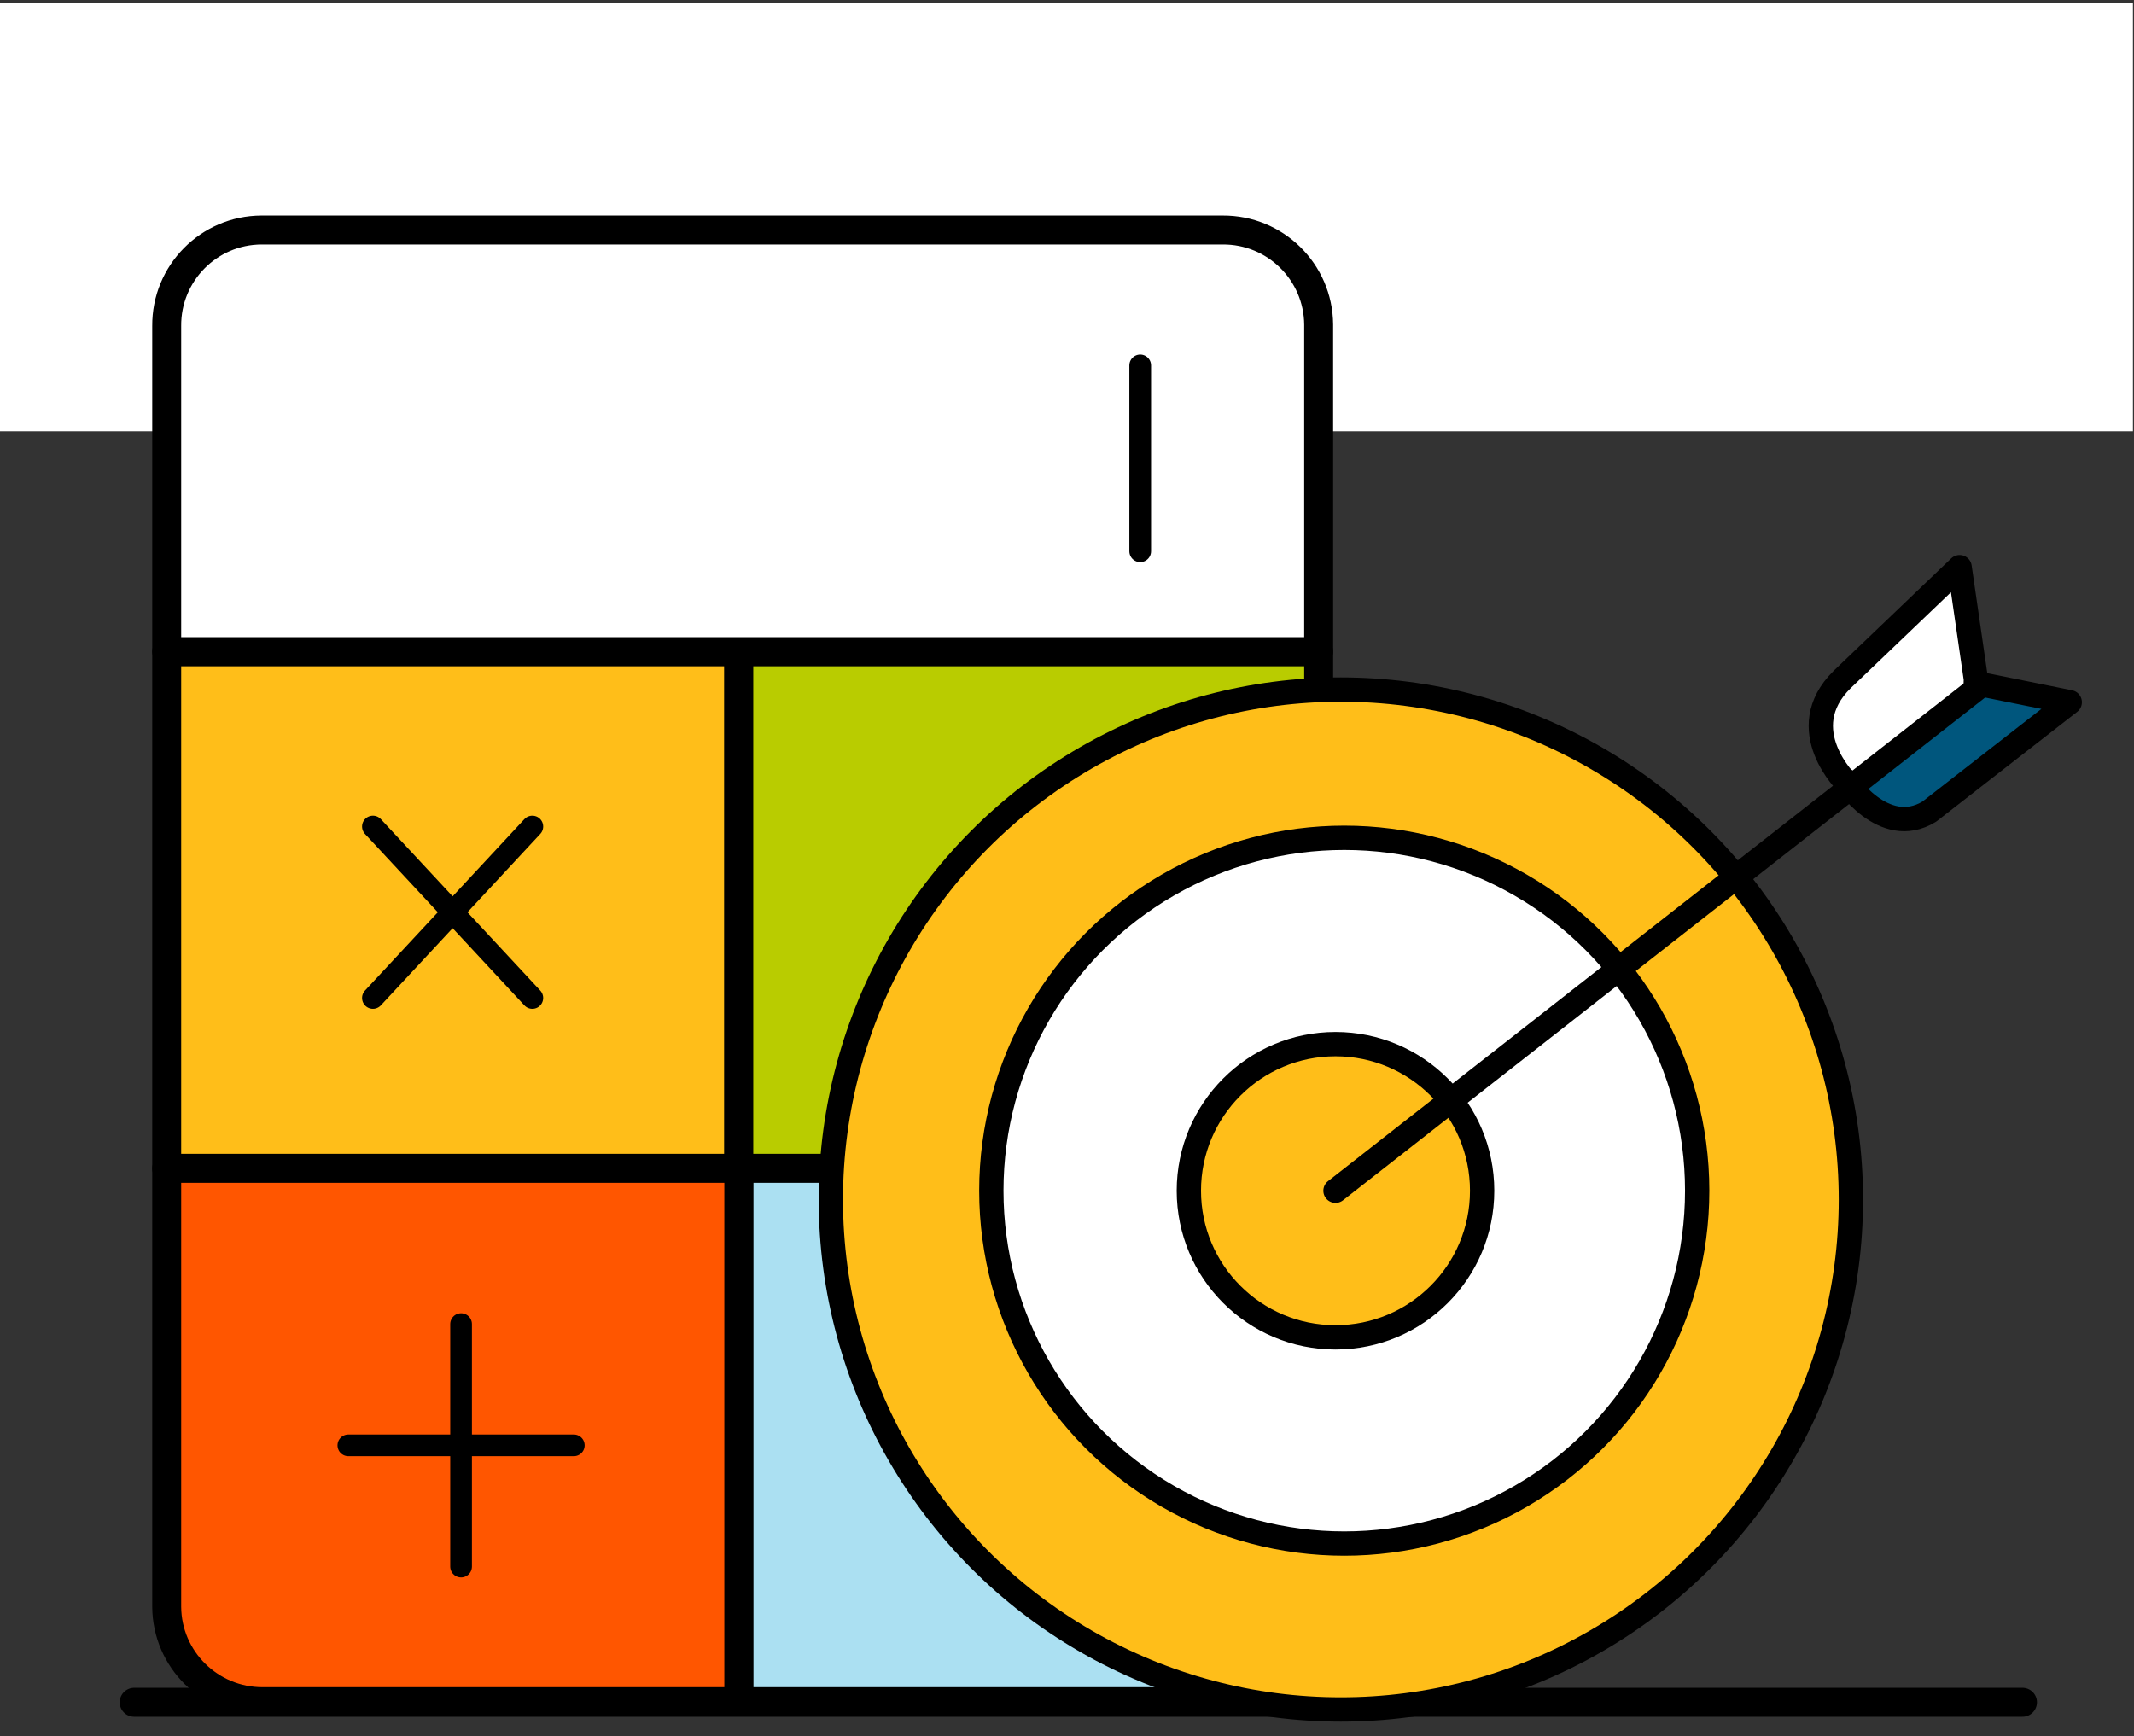 <?xml version="1.0" encoding="UTF-8"?><svg id="Layer_1" xmlns="http://www.w3.org/2000/svg" width="147.465" height="120" viewBox="0 0 147.465 120"><rect x="0" y="0" width="147.465" height="120" fill="#333333" stroke="none"/><g><rect x="-.542" y=".185" width="147.934" height="29.62" style="fill:#fff;"/><g id="Group_680"><rect x="11.52" y="45.033" width="39.532" height="35.713" style="fill:#ffbe19; stroke:#000; stroke-linecap:round; stroke-linejoin:round; stroke-width:2px;"/><rect x="51.053" y="45.033" width="40.07" height="35.713" style="fill:#b9cc00; stroke:#000; stroke-linecap:round; stroke-linejoin:round; stroke-width:2px;"/><path d="m91.123,80.746v30.211c.028,3.635-2.899,6.619-6.549,6.648h-33.521v-36.859h40.07Z" style="fill:#abe0f2; stroke:#000; stroke-linecap:round; stroke-linejoin:round; stroke-width:2px;"/><path d="m51.053,80.746v36.859H18.168c-3.649.014-6.619-2.914-6.648-6.549v-30.31h39.532Z" style="fill:#ff5600; stroke:#000; stroke-linecap:round; stroke-linejoin:round; stroke-width:2px;"/><path d="m91.123,22.431v22.602H11.52v-22.503c-.028-3.635,2.899-6.619,6.549-6.634h66.406c3.649-.028,6.619,2.899,6.648,6.535Z" style="fill:#fff; stroke:#000; stroke-linecap:round; stroke-linejoin:round; stroke-width:2px;"/><g><line x1="25.77" y1="57.123" x2="36.786" y2="68.971" style="fill:none; stroke:#000; stroke-linecap:round; stroke-linejoin:round; stroke-width:1.5px;"/><line x1="36.786" y1="57.123" x2="25.77" y2="68.971" style="fill:none; stroke:#000; stroke-linecap:round; stroke-linejoin:round; stroke-width:1.5px;"/></g><g><line x1="31.862" y1="91.511" x2="31.862" y2="108.267" style="fill:none; stroke:#000; stroke-linecap:round; stroke-linejoin:round; stroke-width:1.5px;"/><line x1="39.651" y1="99.889" x2="24.073" y2="99.889" style="fill:none; stroke:#000; stroke-linecap:round; stroke-linejoin:round; stroke-width:1.5px;"/></g><line x1="79.1" y1="63.047" x2="63.948" y2="63.047" style="fill:none; stroke:#000; stroke-linecap:round; stroke-linejoin:round; stroke-width:1.5px;"/><line x1="78.791" y1="25.254" x2="78.791" y2="38.099" style="fill:none; stroke:#000; stroke-linecap:round; stroke-linejoin:round; stroke-width:1.5px;"/><g><line x1="79.1" y1="96.554" x2="63.948" y2="96.554" style="fill:none; stroke:#000; stroke-linecap:round; stroke-linejoin:round; stroke-width:1.5px;"/><line x1="79.1" y1="103.223" x2="63.948" y2="103.223" style="fill:none; stroke:#000; stroke-linecap:round; stroke-linejoin:round; stroke-width:1.5px;"/></g></g><path d="m9.271,117.647h130.489" style="fill:none; stroke:#000; stroke-linecap:round; stroke-linejoin:round; stroke-width:2px;"/></g><g><circle cx="92.657" cy="82.901" r="35.244" style="fill:#ffbe19; stroke:#000; stroke-linecap:round; stroke-linejoin:round; stroke-width:1.68px;"/><circle cx="92.892" cy="82.29" r="24.388" style="fill:#fff; stroke:#000; stroke-linecap:round; stroke-linejoin:round; stroke-width:1.68px;"/><circle cx="92.286" cy="82.294" r="10.133" style="fill:#ffbe19; stroke:#000; stroke-linecap:round; stroke-linejoin:round; stroke-width:1.68px;"/><path d="m127.676,54.174s-3.904-3.738-.375-7.216l8.113-7.76,1.178,8.112" style="fill:#fff; stroke:#000; stroke-linecap:round; stroke-linejoin:round; stroke-width:1.68px;"/><path d="m127.466,53.887s2.682,4.142,5.852,2.206l9.707-7.561-6.494-1.313" style="fill:#00567d; stroke:#000; stroke-linecap:round; stroke-linejoin:round; stroke-width:1.68px;"/><line x1="92.286" y1="82.294" x2="136.964" y2="47.307" style="fill:#00567d; stroke:#000; stroke-linecap:round; stroke-linejoin:round; stroke-width:1.68px;"/></g></svg>